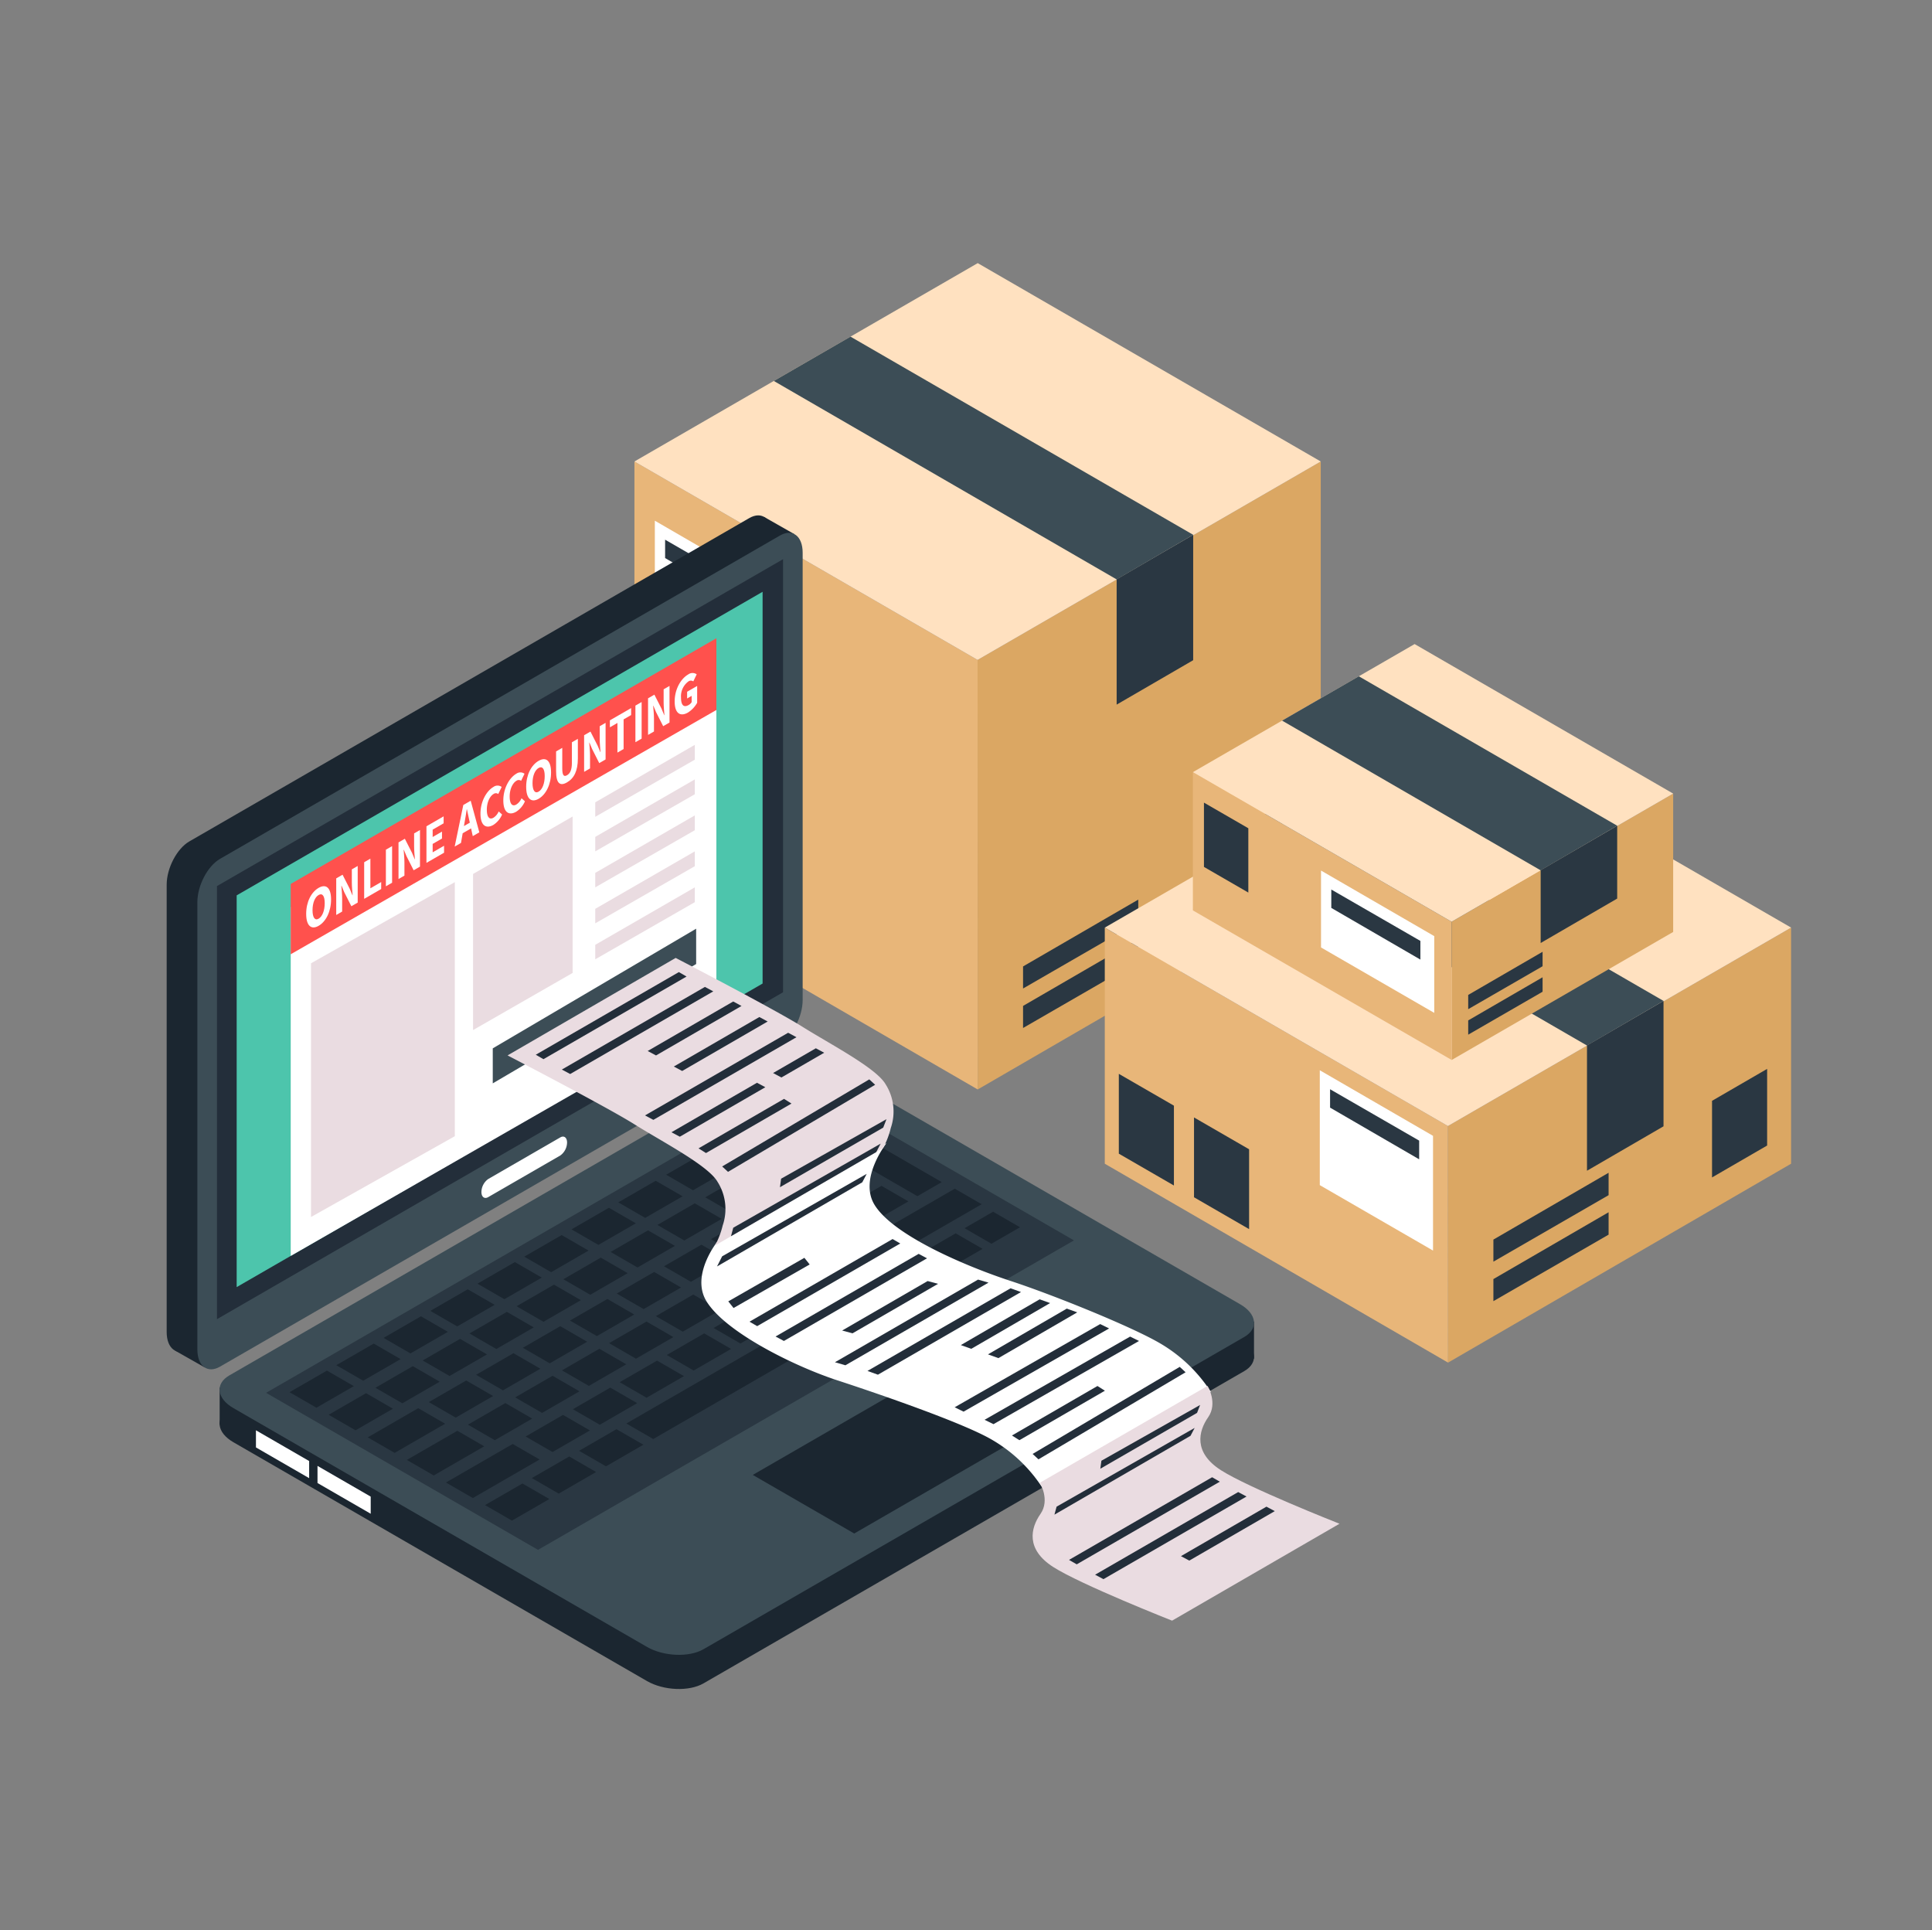 <svg id="Layer_1" data-name="Layer 1" xmlns="http://www.w3.org/2000/svg" viewBox="0 0 543.745 543.187"><rect x="0" y="0" width="543.745" height="543.187" fill="#808080" stroke="none"/><defs><style>.cls-1{fill:#dba763;}.cls-2{fill:#e8b679;}.cls-3{fill:#ffe1c0;}.cls-4{fill:#2a3742;}.cls-5{fill:#3c4d56;}.cls-6{fill:#fff;}.cls-7{fill:#1b2630;}.cls-8{fill:#232e3a;}.cls-9{fill:#4dc5ac;}.cls-10{fill:#eadce1;}.cls-11{fill:#ff514d;}</style></defs><title>iram-2</title><polygon class="cls-1" points="275.17 306.569 275.136 185.695 371.716 129.862 371.716 250.599 275.17 306.569"/><polygon class="cls-2" points="275.17 306.569 275.136 185.695 178.556 129.862 178.556 250.599 275.17 306.569"/><polygon class="cls-3" points="178.556 129.862 275.136 185.695 371.716 129.862 275.17 74.041 178.556 129.862"/><polygon class="cls-4" points="335.81 185.776 314.273 198.277 314.273 163.003 335.81 150.489 335.81 185.776"/><polygon class="cls-5" points="335.81 150.489 239.366 94.73 217.783 107.201 314.273 163.046 335.81 150.489"/><polygon class="cls-4" points="287.931 289.273 287.931 283.06 320.354 264.256 320.354 270.56 287.931 289.273"/><polygon class="cls-4" points="287.931 278.162 287.931 271.949 320.354 253.145 320.354 259.448 287.931 278.162"/><polygon class="cls-4" points="349.463 232.902 349.463 254.46 364.97 245.481 364.97 223.916 349.463 232.902"/><polygon class="cls-4" points="199.803 230.645 199.803 253.113 184.297 244.153 184.297 221.688 199.803 230.645"/><polygon class="cls-4" points="220.964 242.916 220.964 265.384 205.457 256.423 205.457 233.959 220.964 242.916"/><polygon class="cls-6" points="216.166 164.979 216.166 197.265 184.297 178.849 184.297 146.524 216.166 164.979"/><polygon class="cls-4" points="212.263 171.58 212.263 166.324 187.189 151.867 187.189 157.037 212.263 171.58"/><polygon class="cls-1" points="407.544 383.433 407.509 316.861 504.089 261.028 504.089 327.464 407.544 383.433"/><polygon class="cls-2" points="407.544 383.433 407.509 316.861 310.93 261.028 310.93 327.464 407.544 383.433"/><polygon class="cls-3" points="310.93 261.024 407.509 316.857 504.089 261.024 407.544 205.203 310.93 261.024"/><polygon class="cls-4" points="468.184 316.937 446.646 329.439 446.646 294.164 468.184 281.651 468.184 316.937"/><polygon class="cls-5" points="468.184 281.651 371.74 225.892 350.156 238.363 446.646 294.207 468.184 281.651"/><polygon class="cls-4" points="420.304 366.138 420.304 359.925 452.727 341.121 452.727 347.424 420.304 366.138"/><polygon class="cls-4" points="420.304 355.027 420.304 348.813 452.727 330.009 452.727 336.313 420.304 355.027"/><polygon class="cls-4" points="481.837 309.766 481.837 331.324 497.344 322.346 497.344 300.781 481.837 309.766"/><polygon class="cls-4" points="330.39 311.129 330.39 333.597 314.884 324.636 314.884 302.172 330.39 311.129"/><polygon class="cls-4" points="351.55 323.4 351.55 345.868 336.044 336.907 336.044 314.442 351.55 323.4"/><polygon class="cls-6" points="403.314 319.62 403.314 351.906 371.445 333.491 371.445 301.166 403.314 319.62"/><polygon class="cls-4" points="399.411 326.222 399.411 320.966 374.338 306.509 374.338 311.679 399.411 326.222"/><polygon class="cls-1" points="408.563 298.271 408.542 259.366 470.903 223.315 470.903 262.244 408.563 298.271"/><polygon class="cls-2" points="408.563 298.271 408.542 259.366 335.726 217.276 335.726 256.181 408.563 298.271"/><polygon class="cls-3" points="335.726 217.276 408.542 259.366 470.903 223.315 398.131 181.237 335.726 217.276"/><polygon class="cls-4" points="413.213 291.152 413.213 287.141 434.148 275 434.148 279.069 413.213 291.152"/><polygon class="cls-4" points="413.213 283.978 413.213 279.966 434.148 267.825 434.148 271.895 413.213 283.978"/><polygon class="cls-4" points="351.332 233.069 351.332 251.165 338.842 243.947 338.842 225.854 351.332 233.069"/><polygon class="cls-6" points="403.658 263.422 403.658 285.021 371.789 266.606 371.789 244.968 403.658 263.422"/><polygon class="cls-4" points="399.755 270.023 399.755 264.768 374.682 250.31 374.682 255.48 399.755 270.023"/><polygon class="cls-4" points="455.144 252.854 433.606 265.357 433.606 244.865 455.144 232.353 455.144 252.854"/><polygon class="cls-5" points="455.144 232.353 382.429 190.305 360.831 202.778 433.606 244.909 455.144 232.353"/><path class="cls-7" d="M210.881,288.671,53.294,379.654c-3.511,2.027-6.383-.144-6.383-4.825V248.965c0-4.681,2.873-10.17,6.383-12.197l157.587-90.983c3.511-2.027,6.383.144,6.383,4.826V276.474C217.264,281.155,214.392,286.644,210.881,288.671Z"/><polygon class="cls-7" points="49.275 380.061 57.634 384.799 56.937 375.171 49.275 380.061"/><polygon class="cls-7" points="223.544 150.29 215.01 145.437 211.982 162.205 223.544 150.29"/><path class="cls-5" d="M219.518,293.579,61.931,384.562c-3.511,2.027-6.383-.145-6.383-4.826V253.873c0-4.681,2.873-10.17,6.383-12.197l157.587-90.983c3.511-2.027,6.384.145,6.384,4.826V281.382C225.902,286.064,223.029,291.552,219.518,293.579Z"/><polygon class="cls-8" points="220.382 279.22 61.068 371.201 61.068 249.336 220.382 157.355 220.382 279.22"/><path class="cls-6" d="M157.687,325.151l-20.285,11.712c-1.05.606-1.909-.043-1.909-1.443h0a4.588,4.588,0,0,1,1.909-3.647l20.285-11.712c1.05-.606,1.909.043,1.909,1.443h0A4.589,4.589,0,0,1,157.687,325.151Z"/><polygon class="cls-9" points="214.626 166.527 66.608 251.952 66.608 362.188 214.626 276.764 214.626 166.527"/><polygon class="cls-6" points="201.617 186.137 81.821 255.274 81.821 353.408 201.617 284.671 201.617 186.137"/><polygon class="cls-10" points="128.005 248.233 87.53 271.064 87.53 342.459 128.005 319.723 128.005 248.233"/><polygon class="cls-10" points="161.159 229.757 133.14 245.928 133.14 289.857 161.159 273.78 161.159 229.757"/><polygon class="cls-5" points="195.927 261.33 138.684 295.001 138.684 304.851 195.927 271.273 195.927 261.33"/><polygon class="cls-10" points="195.548 209.597 167.529 225.767 167.529 229.845 195.548 213.768 195.548 209.597"/><polygon class="cls-10" points="195.548 219.323 167.529 235.494 167.529 239.571 195.548 223.494 195.548 219.323"/><polygon class="cls-10" points="195.548 229.447 167.529 245.618 167.529 249.695 195.548 233.618 195.548 229.447"/><polygon class="cls-10" points="195.548 239.571 167.529 255.742 167.529 259.82 195.548 243.743 195.548 239.571"/><polygon class="cls-10" points="195.548 249.695 167.529 265.866 167.529 269.943 195.548 253.866 195.548 249.695"/><polygon class="cls-11" points="201.617 179.599 81.821 248.735 81.821 268.524 201.617 199.787 201.617 179.599"/><path class="cls-7" d="M350.19,385.822,197.993,473.693c-4.064,2.346-11.228,2.049-15.92-.66l-116.39-67.198c-4.693-2.709-5.207-6.845-1.143-9.191L216.737,308.773c4.063-2.346,11.227-2.049,15.92.66l116.39,67.198C353.739,379.34,354.253,383.476,350.19,385.822Z"/><rect class="cls-7" x="61.82" y="390.468" width="10.449" height="10.449"/><rect class="cls-7" x="342.482" y="371.882" width="10.449" height="10.449"/><path class="cls-5" d="M350.19,376.213,197.993,464.084c-4.064,2.346-11.228,2.049-15.92-.66L65.683,396.227c-4.693-2.709-5.207-6.845-1.143-9.192l152.197-87.871c4.063-2.346,11.227-2.049,15.92.66l116.39,67.197C353.739,369.731,354.253,373.867,350.19,376.213Z"/><polygon class="cls-4" points="302.254 349.038 151.423 436.12 74.888 391.933 225.719 304.851 302.254 349.038"/><polygon class="cls-7" points="293.788 400.706 240.417 431.52 211.863 415.035 265.234 384.221 293.788 400.706"/><polygon class="cls-7" points="81.485 391.757 92.013 385.679 99.584 390.05 89.056 396.129 81.485 391.757"/><polygon class="cls-7" points="92.49 398.111 103.018 392.033 110.589 396.404 100.061 402.482 92.49 398.111"/><polygon class="cls-7" points="103.495 404.465 117.706 396.26 125.277 400.631 111.066 408.836 103.495 404.465"/><polygon class="cls-7" points="239.615 325.876 246.481 321.912 265.057 332.637 258.191 336.601 239.615 325.876"/><polygon class="cls-7" points="114.5 410.818 128.711 402.614 136.282 406.985 122.071 415.19 114.5 410.818"/><polygon class="cls-7" points="125.505 417.172 144.292 406.325 151.864 410.696 133.076 421.544 125.505 417.172"/><polygon class="cls-7" points="240.663 350.685 268.714 334.491 276.285 338.862 248.234 355.057 240.663 350.685"/><polygon class="cls-7" points="136.51 423.526 147.038 417.448 154.609 421.819 144.081 427.897 136.51 423.526"/><polygon class="cls-7" points="94.65 384.157 105.178 378.078 112.749 382.449 102.221 388.528 94.65 384.157"/><polygon class="cls-7" points="105.655 390.51 116.183 384.432 123.754 388.803 113.226 394.882 105.655 390.51"/><polygon class="cls-7" points="107.95 376.477 118.478 370.399 126.05 374.77 115.522 380.849 107.95 376.477"/><polygon class="cls-7" points="118.956 382.832 129.483 376.753 137.055 381.124 126.526 387.203 118.956 382.832"/><polygon class="cls-7" points="121.115 368.877 131.643 362.799 139.214 367.17 128.687 373.248 121.115 368.877"/><polygon class="cls-7" points="132.12 375.23 142.648 369.152 150.219 373.523 139.691 379.602 132.12 375.23"/><polygon class="cls-7" points="134.38 361.219 144.908 355.14 152.479 359.512 141.951 365.59 134.38 361.219"/><polygon class="cls-7" points="145.385 367.572 155.913 361.494 163.484 365.865 152.956 371.944 145.385 367.572"/><polygon class="cls-7" points="147.545 353.618 158.073 347.54 165.643 351.911 155.116 357.989 147.545 353.618"/><polygon class="cls-7" points="158.55 359.972 169.078 353.893 176.649 358.264 166.121 364.343 158.55 359.972"/><polygon class="cls-7" points="160.845 345.939 171.373 339.86 178.944 344.232 168.416 350.31 160.845 345.939"/><polygon class="cls-7" points="171.85 352.292 182.378 346.214 189.949 350.585 179.421 356.664 171.85 352.292"/><polygon class="cls-7" points="120.684 394.541 131.212 388.463 138.783 392.834 128.255 398.912 120.684 394.541"/><polygon class="cls-7" points="131.689 400.894 142.217 394.816 149.787 399.187 139.26 405.266 131.689 400.894"/><polygon class="cls-7" points="133.985 386.862 144.512 380.783 152.083 385.154 141.556 391.233 133.985 386.862"/><polygon class="cls-7" points="144.989 393.216 155.518 387.137 163.088 391.509 152.561 397.587 144.989 393.216"/><polygon class="cls-7" points="147.149 379.261 157.677 373.183 165.248 377.554 154.72 383.632 147.149 379.261"/><polygon class="cls-7" points="158.154 385.615 168.682 379.537 176.253 383.908 165.725 389.986 158.154 385.615"/><polygon class="cls-7" points="160.414 371.603 170.942 365.524 178.513 369.896 167.985 375.974 160.414 371.603"/><polygon class="cls-7" points="171.419 377.957 181.947 371.878 189.518 376.249 178.99 382.328 171.419 377.957"/><polygon class="cls-7" points="173.579 364.002 184.106 357.924 191.678 362.295 181.15 368.373 173.579 364.002"/><polygon class="cls-7" points="184.584 370.356 195.111 364.278 202.682 368.649 192.154 374.727 184.584 370.356"/><polygon class="cls-7" points="186.879 356.323 197.407 350.245 204.978 354.616 194.45 360.694 186.879 356.323"/><polygon class="cls-7" points="197.884 362.677 208.412 356.599 215.983 360.97 205.455 367.048 197.884 362.677"/><polygon class="cls-7" points="200.089 348.696 210.616 342.618 218.188 346.99 207.66 353.068 200.089 348.696"/><polygon class="cls-7" points="211.094 355.05 221.621 348.972 229.192 353.343 218.665 359.421 211.094 355.05"/><polygon class="cls-7" points="147.929 404.226 158.457 398.148 166.028 402.519 155.5 408.597 147.929 404.226"/><polygon class="cls-7" points="161.23 396.547 171.757 390.468 179.328 394.84 168.801 400.918 161.23 396.547"/><polygon class="cls-7" points="174.395 388.946 184.922 382.868 192.493 387.239 181.965 393.317 174.395 388.946"/><polygon class="cls-7" points="187.659 381.288 198.187 375.21 205.758 379.581 195.23 385.659 187.659 381.288"/><polygon class="cls-7" points="200.824 373.687 211.351 367.609 218.923 371.98 208.395 378.058 200.824 373.687"/><polygon class="cls-7" points="214.125 366.008 224.652 359.93 232.223 364.301 221.695 370.379 214.125 366.008"/><polygon class="cls-7" points="227.334 358.381 237.862 352.303 245.433 356.674 234.905 362.753 227.334 358.381"/><polygon class="cls-7" points="213.39 341.017 223.917 334.939 231.488 339.31 220.96 345.388 213.39 341.017"/><polygon class="cls-7" points="224.394 347.371 234.922 341.293 242.493 345.664 231.965 351.742 224.394 347.371"/><polygon class="cls-7" points="226.554 333.417 237.082 327.338 244.653 331.71 234.125 337.788 226.554 333.417"/><polygon class="cls-7" points="237.559 339.771 248.087 333.692 255.658 338.063 245.13 344.142 237.559 339.771"/><polygon class="cls-7" points="174.01 338.338 184.538 332.26 192.109 336.631 181.581 342.709 174.01 338.338"/><polygon class="cls-7" points="185.015 344.692 195.543 338.614 203.114 342.985 192.586 349.063 185.015 344.692"/><polygon class="cls-7" points="187.477 330.563 198.006 324.484 205.576 328.856 195.049 334.934 187.477 330.563"/><polygon class="cls-7" points="198.483 336.916 209.01 330.838 216.582 335.209 206.054 341.288 198.483 336.916"/><polygon class="cls-7" points="200.642 322.962 211.17 316.884 218.741 321.255 208.213 327.333 200.642 322.962"/><polygon class="cls-7" points="211.647 329.316 222.175 323.237 229.746 327.609 219.219 333.687 211.647 329.316"/><polygon class="cls-7" points="213.943 315.283 224.471 309.205 232.042 313.576 221.514 319.654 213.943 315.283"/><polygon class="cls-7" points="224.948 321.637 235.476 315.558 243.047 319.929 232.519 326.008 224.948 321.637"/><polygon class="cls-7" points="149.675 415.926 160.203 409.847 167.774 414.218 157.246 420.297 149.675 415.926"/><polygon class="cls-7" points="162.975 408.246 173.503 402.168 181.075 406.539 170.547 412.617 162.975 408.246"/><polygon class="cls-7" points="231.975 368.409 242.502 362.331 250.074 366.702 239.546 372.781 231.975 368.409"/><polygon class="cls-7" points="245.14 360.809 255.667 354.73 263.238 359.102 252.711 365.18 245.14 360.809"/><polygon class="cls-7" points="258.44 353.13 268.968 347.051 276.539 351.422 266.011 357.501 258.44 353.13"/><polygon class="cls-7" points="271.465 345.61 279.496 340.973 287.067 345.344 279.036 349.981 271.465 345.61"/><polygon class="cls-7" points="176.276 400.567 229.424 369.882 236.995 374.253 183.847 404.938 176.276 400.567"/><polygon class="cls-6" points="87.008 415.946 72.035 407.302 72.035 402.48 87.008 411.125 87.008 415.946"/><polygon class="cls-6" points="104.332 425.961 89.359 417.317 89.359 412.496 104.332 421.141 104.332 425.961"/><path class="cls-6" d="M86.172,257.154c0-3.363,1.431-6.116,3.5-7.311,2.082-1.201,3.503-.079,3.503,3.268,0,3.366-1.421,6.208-3.503,7.41C87.603,261.715,86.172,260.52,86.172,257.154Zm5.217-3.012c0-2.054-.661-2.902-1.717-2.294-1.039.601-1.713,2.22-1.713,4.274,0,2.069.674,2.993,1.713,2.392C90.728,257.905,91.389,256.211,91.389,254.142Z"/><path class="cls-6" d="M94.628,247.169l1.783-1.03,2.016,3.956.766,1.833.048-.027c-.083-1.043-.223-2.414-.223-3.632v-3.633l1.653-.955v10.3L98.885,255.011l-2.009-3.974-.756-1.804-.048.027c.083,1.087.223,2.382.223,3.597v3.649l-1.666.962Z"/><path class="cls-6" d="M102.493,242.629l1.748-1.011v8.341l3.042-1.755V250.163l-4.791,2.766Z"/><path class="cls-6" d="M108.603,239.101l1.751-1.011v10.3l-1.751,1.011Z"/><path class="cls-6" d="M112.156,237.049l1.784-1.03,2.015,3.956.766,1.833.048-.027c-.083-1.043-.222-2.414-.222-3.632v-3.633l1.653-.955v10.3l-1.786,1.032-2.009-3.974-.756-1.804-.048.027c.083,1.087.223,2.382.223,3.597v3.649l-1.666.962Z"/><path class="cls-6" d="M120.021,232.509l4.835-2.793v1.958l-3.087,1.784v2.069l2.626-1.516v1.946l-2.626,1.516v2.368l3.207-1.852v1.958l-4.956,2.861Z"/><path class="cls-6" d="M132.581,233.109l-2.365,1.367-.474,2.721-1.774,1.024,2.425-11.7,2.082-1.201,2.426,8.899-1.847,1.065Zm-.353-1.613-.191-.838c-.213-.904-.413-2.003-.63-2.953l-.045.027c-.178,1.192-.391,2.515-.604,3.664l-.191,1.057Z"/><path class="cls-6" d="M138.907,221.418a1.95,1.95,0,0,1,2.283.024l-.96,1.99a1.098,1.098,0,0,0-1.3-.021c-1.078.621-1.917,2.352-1.917,4.422,0,2.117.744,2.92,1.869,2.271a3.907,3.907,0,0,0,1.465-1.766l.96.855a6.462,6.462,0,0,1-2.448,2.929c-2.003,1.156-3.633.28-3.633-3.179C135.226,225.533,136.917,222.566,138.907,221.418Z"/><path class="cls-6" d="M145.338,217.705a1.95,1.95,0,0,1,2.283.024l-.96,1.99a1.099,1.099,0,0,0-1.3-.021c-1.077.622-1.917,2.353-1.917,4.422,0,2.117.747,2.92,1.869,2.271a3.907,3.907,0,0,0,1.465-1.766l.96.855a6.462,6.462,0,0,1-2.448,2.929c-2.003,1.156-3.634.28-3.634-3.179C141.656,221.82,143.348,218.853,145.338,217.705Z"/><path class="cls-6" d="M148.087,221.407c0-3.363,1.431-6.116,3.5-7.311,2.082-1.202,3.503-.08,3.503,3.268,0,3.366-1.421,6.208-3.503,7.41C149.518,225.969,148.087,224.773,148.087,221.407Zm5.217-3.012c0-2.054-.661-2.902-1.717-2.294-1.039.601-1.713,2.22-1.713,4.274,0,2.069.674,2.993,1.713,2.392C152.643,222.159,153.304,220.465,153.304,218.395Z"/><path class="cls-6" d="M156.508,211.443l1.736-1.003v5.767c0,2.022.474,2.445,1.338,1.945.865-.499,1.373-1.488,1.373-3.509v-5.767l1.678-.969v5.528c0,3.462-1.052,5.57-3.052,6.724-1.996,1.154-3.074.275-3.074-3.187Z"/><path class="cls-6" d="M164.395,206.889l1.784-1.03,2.012,3.956.769,1.833.048-.027c-.083-1.043-.223-2.414-.223-3.632v-3.633l1.653-.955V213.7l-1.786,1.032-2.009-3.974-.756-1.804-.048.027c.082,1.087.222,2.382.222,3.597V216.227l-1.666.962Z"/><path class="cls-6" d="M173.773,203.434,171.643,204.664v-1.958l5.983-3.455v1.958L175.508,202.431v8.341l-1.736,1.003Z"/><path class="cls-6" d="M178.833,198.554l1.749-1.011V207.843l-1.749,1.011Z"/><path class="cls-6" d="M182.387,196.502l1.784-1.03,2.012,3.956.769,1.833.045-.027c-.083-1.043-.223-2.414-.223-3.632v-3.634l1.656-.955v10.3l-1.786,1.031-2.012-3.974-.756-1.804-.048.027c.083,1.087.226,2.383.226,3.597v3.649l-1.666.962Z"/><path class="cls-6" d="M193.679,189.795a2.035,2.035,0,0,1,2.4-.045l-.957,1.99a1.18,1.18,0,0,0-1.421.048,5.167,5.167,0,0,0-2.034,4.49c0,2.117.722,2.934,2.178,2.093a2.357,2.357,0,0,0,.814-.788V195.815l-1.275.738v-1.898l2.826-1.632v4.74a7.795,7.795,0,0,1-2.591,2.745c-2.082,1.202-3.738.34-3.738-3.118C189.88,193.978,191.584,191.004,193.679,189.795Z"/><path class="cls-6" d="M326.446,377.978c-7.982-4.683-30.132-13.639-42.077-17.545-11.946-3.906-32.93-12.67-38.255-21.434-4.466-7.35,3.381-17.329,3.381-17.329l-47.63,27.751s-7.518,9.365-3.052,16.716c5.325,8.765,24.842,18.353,36.787,22.259s35.563,12.038,43.545,16.721A42.037,42.037,0,0,1,293.63,419.049l47.15-27.391A42.531,42.531,0,0,0,326.446,377.978Z"/><path class="cls-10" d="M340.034,398.793c2.781-3.976-.172-8.784-.172-8.784l.059-.034-.016-.015-47.254,27.282s2.953,4.809.173,8.785c-2.78,3.976-4.172,9.939,3.581,14.909S329.871,456.043,329.871,456.043l47.117-27.27c-1.004-.397-25.778-10.201-33.373-15.07C335.862,408.733,337.253,402.769,340.034,398.793Z"/><path class="cls-10" d="M250.702,317.421a14.272,14.272,0,0,0-1.478-12.347c-2.677-4.591-15.569-11.241-23.427-16.173s-35.637-19.346-35.637-19.346l-47.31,27.432s27.779,14.414,35.637,19.346c7.857,4.932,20.749,11.583,23.427,16.173a14.273,14.273,0,0,1,1.478,12.347,23.255,23.255,0,0,1-2.159,5.637l47.31-27.432A23.253,23.253,0,0,0,250.702,317.421Z"/><polygon class="cls-8" points="193.227 274.791 152.953 298.048 150.787 296.798 191.061 273.54 193.227 274.791"/><polygon class="cls-8" points="200.747 278.964 160.473 302.221 158.125 300.967 198.398 277.71 200.747 278.964"/><polygon class="cls-8" points="224.161 291.868 183.887 315.125 181.539 313.871 221.812 290.614 224.161 291.868"/><polygon class="cls-8" points="208.698 283.072 184.633 296.997 182.285 295.743 206.35 281.818 208.698 283.072"/><polygon class="cls-8" points="343.308 416.939 303.034 440.197 300.868 438.946 341.141 415.689 343.308 416.939"/><polygon class="cls-8" points="350.828 421.113 310.554 444.37 308.206 443.116 348.479 419.859 350.828 421.113"/><polygon class="cls-8" points="358.779 425.221 334.714 439.145 332.366 437.891 356.431 423.967 358.779 425.221"/><polygon class="cls-8" points="253.376 349.912 213.102 373.169 210.936 371.918 251.21 348.661 253.376 349.912"/><polygon class="cls-8" points="227.874 355.812 206.452 368.069 204.966 366.2 226.388 353.943 227.874 355.812"/><polygon class="cls-8" points="260.896 354.085 220.622 377.342 218.274 376.088 258.547 352.831 260.896 354.085"/><polygon class="cls-8" points="278.21 360.925 237.936 384.182 234.988 383.328 275.261 360.071 278.21 360.925"/><polygon class="cls-8" points="287.356 363.573 247.082 386.831 244.143 385.776 284.416 362.519 287.356 363.573"/><polygon class="cls-8" points="295.544 366.676 273.357 379.552 270.417 378.498 292.604 365.622 295.544 366.676"/><polygon class="cls-8" points="303.183 369.291 280.996 382.167 278.056 381.112 300.243 368.237 303.183 369.291"/><polygon class="cls-8" points="264.004 361.264 239.939 375.188 237.013 374.404 261.078 360.48 264.004 361.264"/><polygon class="cls-8" points="216.056 287.446 191.991 301.37 189.643 300.116 213.708 286.192 216.056 287.446"/><polygon class="cls-8" points="215.394 305.941 191.329 319.865 188.98 318.611 213.045 304.687 215.394 305.941"/><polygon class="cls-8" points="222.757 310.539 198.692 324.463 196.596 323.139 220.661 309.214 222.757 310.539"/><polygon class="cls-8" points="310.967 391.339 286.902 405.263 284.805 403.939 308.87 390.015 310.967 391.339"/><polygon class="cls-8" points="320.567 377.342 279.606 400.754 277.1 399.523 318.061 376.11 320.567 377.342"/><polygon class="cls-8" points="312.148 373.819 271.187 397.232 268.68 396 309.641 372.587 312.148 373.819"/><polygon class="cls-8" points="246.302 305.251 204.895 329.751 203.246 328.233 244.653 303.732 246.302 305.251"/><polygon class="cls-8" points="333.676 386.148 292.269 410.649 290.62 409.13 332.027 384.63 333.676 386.148"/><polygon class="cls-8" points="231.959 296.236 219.927 303.199 217.578 301.944 229.61 294.982 231.959 296.236"/><polygon class="cls-8" points="206.371 345.474 205.726 347.872 246.612 324.19 247.855 321.814 206.371 345.474"/><polygon class="cls-8" points="203.246 353.518 201.798 356.374 242.683 332.692 243.927 330.316 203.246 353.518"/><polygon class="cls-8" points="219.837 331.678 219.514 334.076 248.574 317.303 249.495 314.927 219.837 331.678"/><polygon class="cls-8" points="297.368 423.967 296.763 426.213 335.061 404.03 336.226 401.805 297.368 423.967"/><polygon class="cls-8" points="309.981 411.044 309.679 413.29 336.9 397.578 337.762 395.353 309.981 411.044"/></svg>